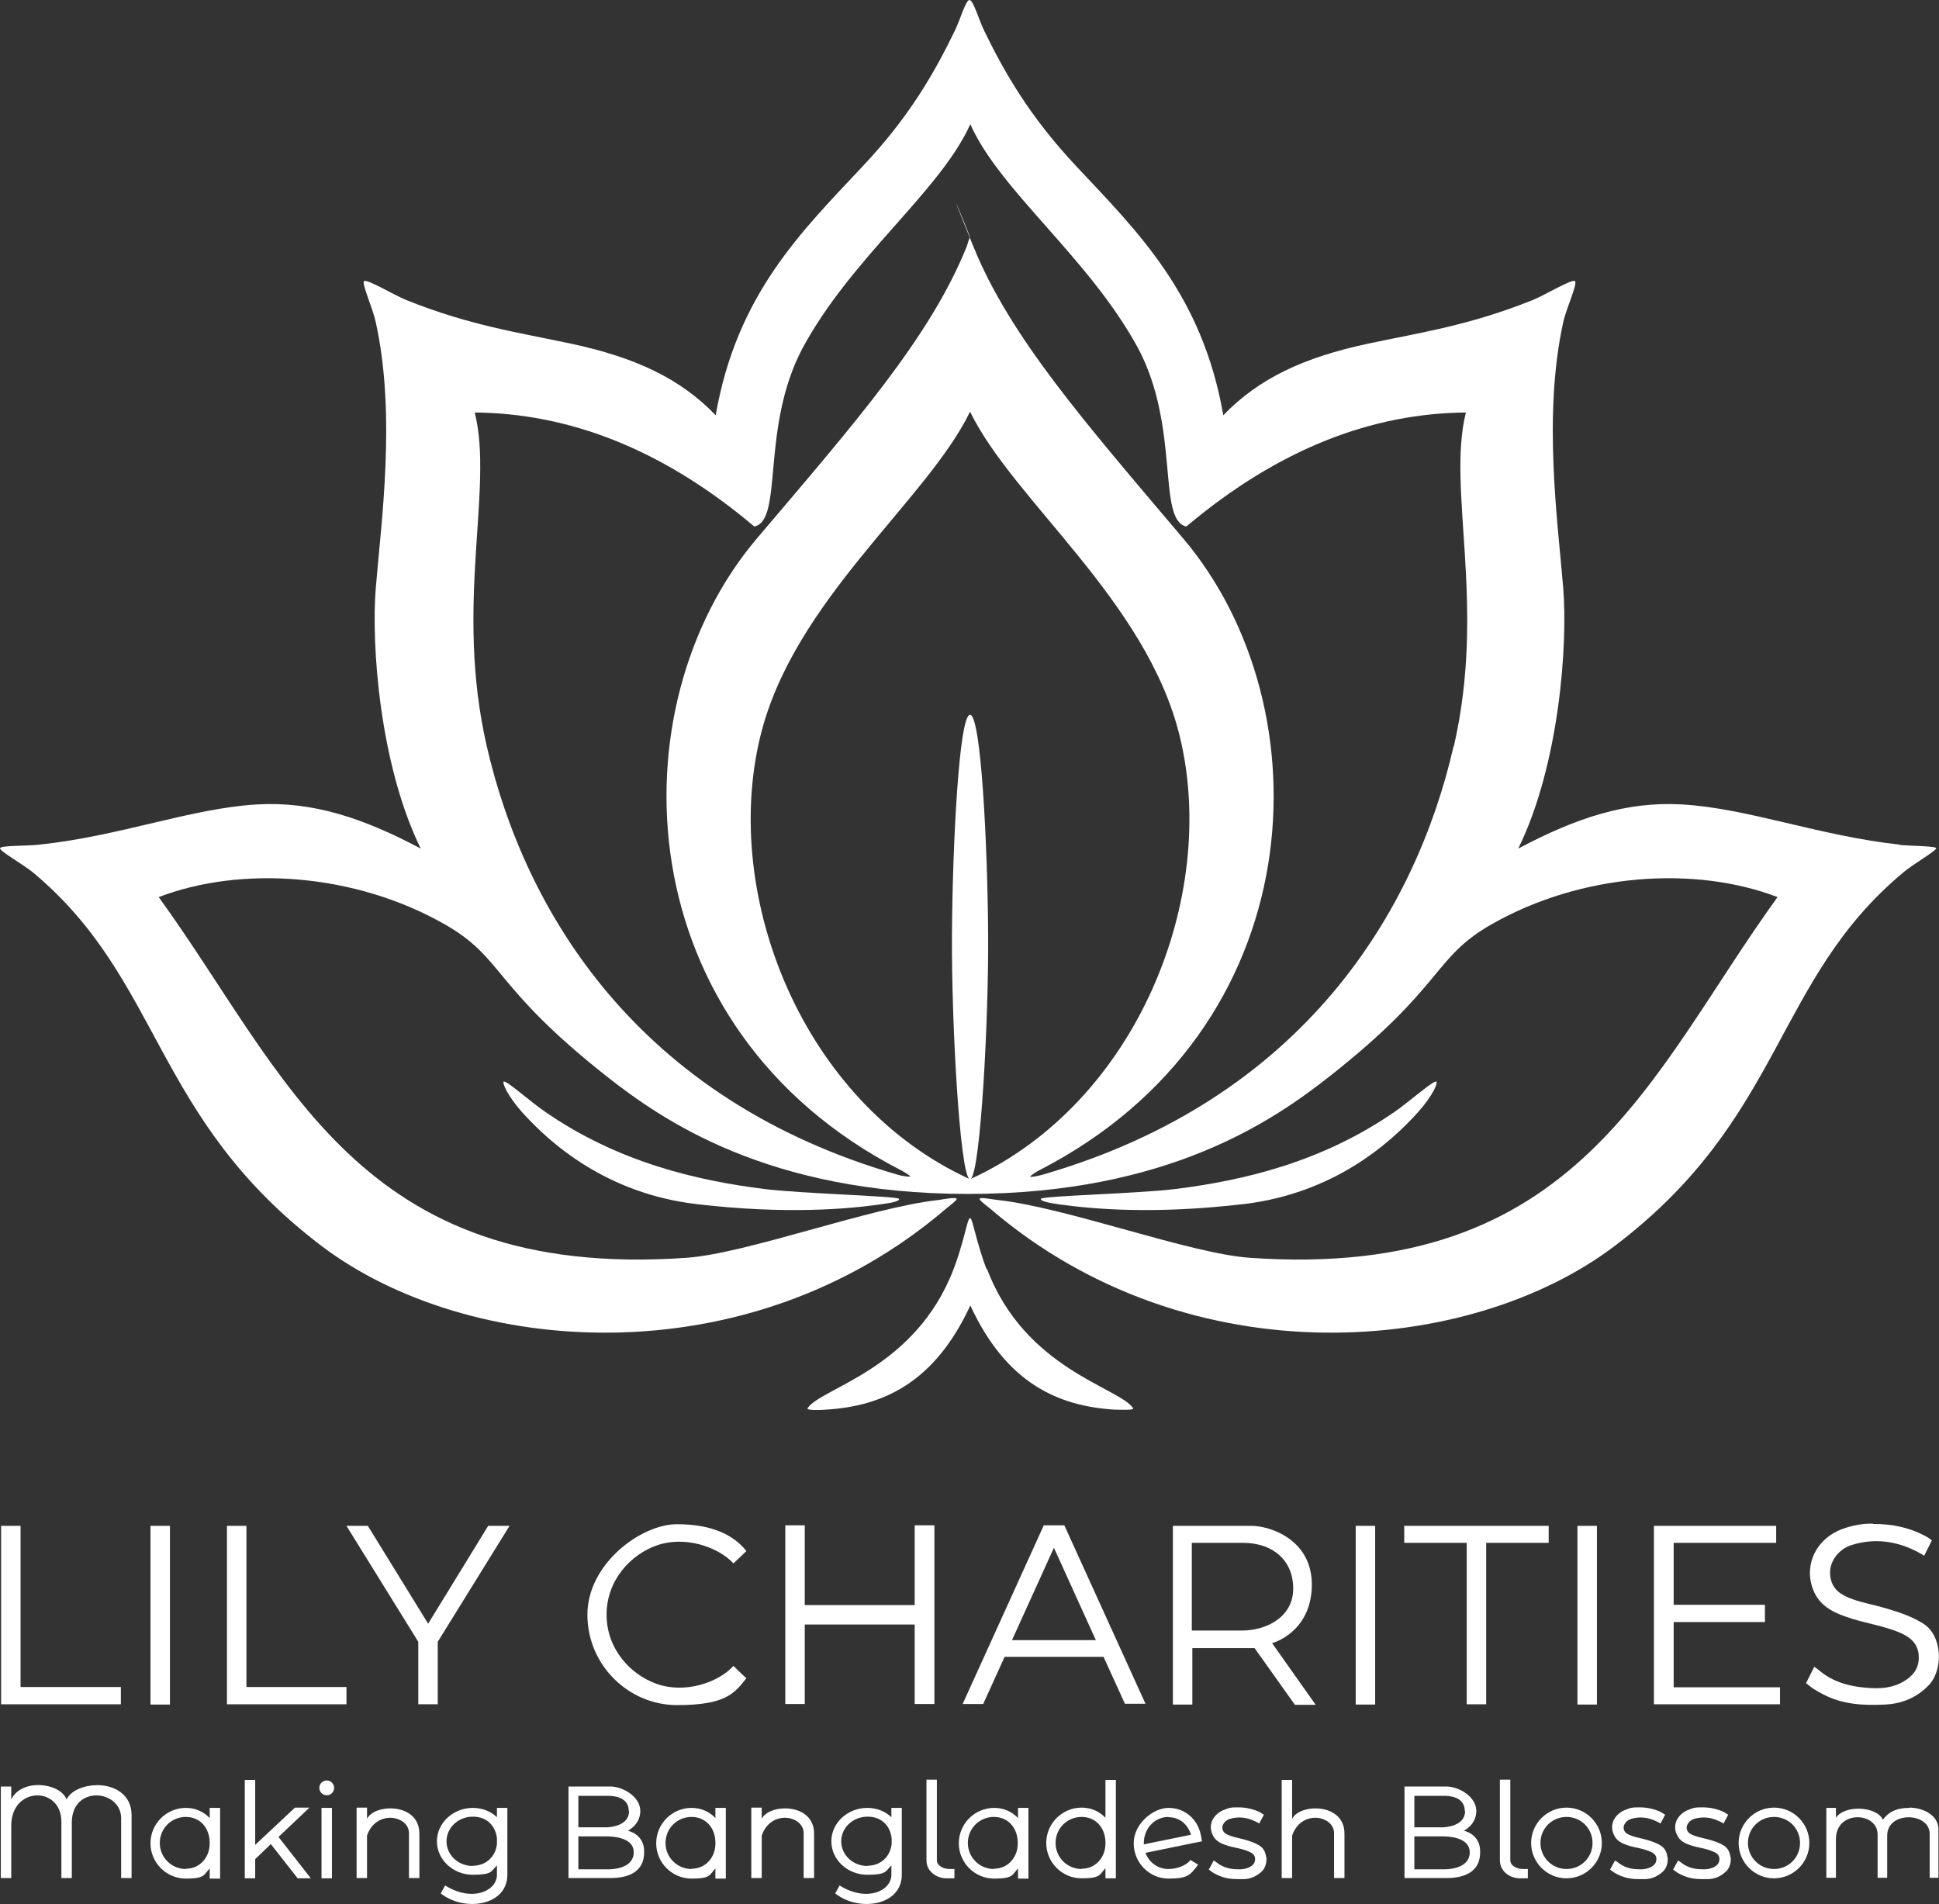 <?xml version="1.0" encoding="UTF-8"?> <svg xmlns="http://www.w3.org/2000/svg" version="1.1" viewBox="0 0 707.4 694.7"><rect x="0" y="0" width="707.4" height="694.7" fill="#333333" stroke="none"/><defs><style> .cls-1 { fill: #fff; } </style></defs><g><g id="Layer_1"><g><polygon class="cls-1" points="7.5 615.5 7.5 556.7 .4 556.7 .4 615.5 .4 621.8 7.5 621.8 44.1 621.8 44.1 615.5 7.5 615.5"></polygon><polygon class="cls-1" points="89.9 615.5 89.9 556.7 82.8 556.7 82.8 615.5 82.8 621.8 89.9 621.8 126.4 621.8 126.4 615.5 89.9 615.5"></polygon><rect class="cls-1" x="54.9" y="556.7" width="7.1" height="65.2"></rect><rect class="cls-1" x="494.6" y="556.7" width="7.1" height="65.2"></rect><polygon class="cls-1" points="565 556.7 542.2 556.7 535.1 556.7 512.3 556.7 512.3 562.9 535.1 562.9 535.1 621.8 542.2 621.8 542.2 562.9 565 562.9 565 556.7"></polygon><polygon class="cls-1" points="610.6 615.6 610.6 591.8 643.9 591.8 643.9 585.5 610.6 585.5 610.6 562.9 648 562.9 648 556.7 610.6 556.7 603.4 556.7 603.4 562.9 603.4 585.5 603.4 591.8 603.4 615.6 603.4 621.8 610.6 621.8 649.4 621.8 649.4 615.6 610.6 615.6"></polygon><rect class="cls-1" x="575.5" y="556.7" width="7.1" height="65.2"></rect><path class="cls-1" d="M388.3,556.5h-7.5l-29.6,65.2h7.5l7.8-17.2h36.1l7.8,17.1h7.5l-29.6-65.1ZM384.5,598.4h-15.3l15.3-33.7,15.3,33.7h-15.3Z"></path><polygon class="cls-1" points="333.7 556.5 333.7 585.6 293.6 585.6 293.6 556.5 286.5 556.5 286.5 585.6 286.5 592.7 286.5 621.7 293.6 621.7 293.6 592.7 333.7 592.7 333.7 621.7 340.9 621.7 340.9 592.7 340.9 585.6 340.9 556.5 333.7 556.5"></polygon><polygon class="cls-1" points="178.1 556.7 156.2 592.4 134.2 556.7 126.4 556.7 152.6 599 152.6 621.8 159.7 621.8 159.7 599 185.9 556.7 178.1 556.7"></polygon><path class="cls-1" d="M239.7,614.4c-9.5-3.3-18.4-12.6-18.4-25.3s8.9-22,18.4-25.3c10-3.5,22.1.4,27.9,6.6,0,0,3-2.9,4.7-4.5-4.4-5.6-12.1-9.8-25.3-9.8s-32.7,14.5-32.7,33,15.1,33,32.7,33,20.9-4.2,25.3-9.8c-1.8-1.6-4.7-4.5-4.7-4.5-5.8,6.3-17.9,10.1-27.9,6.6Z"></path><path class="cls-1" d="M472.4,622h7.6c0,0-15.9-22.5-15.9-22.5h0s14.1-3.7,14.5-20.8c.3-17.1-15.4-22-22-22h-28.7v65.2h7.1v-20.6h22.7l14.8,20.8h0ZM434.9,562.9h18.6c10.8,0,18.3,6.3,18.3,16.7s-9.8,15.3-18.7,15.3h-18.3v-32.1h0Z"></path><path class="cls-1" d="M683.3,556c7.5,0,13.3,1.4,18.9,4.3.9.4,2.6,1.7,2.6,1.7l-2.8,5.6s-1.6-1-2.6-1.5c-7.6-3.9-15.6-5-23.9-2.4-4.9,1.5-9.3,6.9-7.4,13.1,1.2,3.9,4.5,5.5,7.9,6.7,3.9,1.4,8.1,2.1,12.1,3.3,4.7,1.4,9.3,2.9,13.6,5.6,7,4.4,7.4,17,1.8,22.6-4.3,4.4-9.6,6.6-15.8,6.9-7.9.4-15.5,0-22.7-3.8-1.2-.6-2.4-1.3-3.5-2-.6-.4-2.6-2-2.6-2l3-6s.8.6,1.5,1.1c5.6,4.9,12.6,6.4,19.6,6.7,3.8.2,7.8-.3,11.3-2.3,3.8-2.2,6-5.1,5.7-9.7-.3-4.4-3.3-6.7-6.8-8.2-6.3-2.7-13.2-3.5-19.6-5.8-5.3-1.8-10-4.3-12.2-10.1-3.4-9.3,1.5-18.5,10.6-21.9,4-1.5,8.1-2.1,11.2-2h.1Z"></path><path class="cls-1" d="M35.7,651.3c-4.9,0-9.7,1.8-11.4,5.2h0c-2.5-6.2-16.4-7.7-20.2,0v-4.7H.3v33.4h3.8v-19.1h0c0-14.4,18.3-14.6,18.3-1.4h0v20.5h3.8v-20.2c0-13.9,18-12.1,18-1.6v21.8h3.8v-23c0-7.5-6.2-10.8-12.3-10.9h0ZM24.3,662.3h0Z"></path><path class="cls-1" d="M696.7,659.6c-4.3,0-7.2,1-9.8,4.3-2.1-4.8-13.8-5.6-17.1-.7v-3.6h-3.5v25.5h3.5v-13.8c-.3-11,15.2-10.4,15.2-2v15.8h3.5v-15.4c0-9,15.5-8.6,15.5-.6v16h3.2v-17.6c0-5.7-6.3-8-10.6-8h.1ZM686.9,667.7h0Z"></path><path class="cls-1" d="M608.3,677.5c-.2-1.9-1.1-3.4-2.5-4.2-1.8-1.1-3.8-1.7-5.6-2.2-.7-.2-1.3-.3-2-.5-1-.2-2-.5-2.9-.8-1.4-.5-2.4-1-2.8-2.1-.3-.8-.2-1.5.2-2.2.5-.9,1.4-1.6,2.4-1.9,3.1-.9,6.1-.6,9.2.9l1,.5.5.3,1.7-3.2-.5-.3s-.8-.5-1.1-.7c-2.4-1.1-4.9-1.7-7.9-1.7s-3.1.2-4.7.8c-2.1.7-3.7,2.1-4.6,3.9-.7,1.6-.8,3.4,0,5.1,1,2.5,3.1,3.4,5.3,4.1,1.1.4,2.3.6,3.5.9,1.5.3,3,.7,4.4,1.3,1.6.6,2.3,1.4,2.4,2.6,0,1.4-.5,2.3-2,3.1-1.2.6-2.6.9-4.3.8-3.3,0-5.7-.9-7.6-2.4-.3-.2-.7-.5-.7-.5l-.5-.3-1.8,3.3.4.3s.8.6,1.1.8c.5.3,1,.6,1.5.8,2.6,1.3,5.3,1.6,7.7,1.6s1.2,0,1.8,0c2.7,0,5-1.1,6.8-2.8,1.3-1.2,1.9-3.2,1.7-5.3h0Z"></path><path class="cls-1" d="M461.9,677.5c-.2-1.9-1.1-3.4-2.5-4.2-1.8-1.1-3.8-1.7-5.6-2.2-.7-.2-1.3-.3-2-.5-1-.2-2-.5-2.9-.8-1.4-.5-2.4-1-2.8-2.1-.3-.8-.2-1.5.2-2.2.5-.9,1.4-1.6,2.4-1.9,3.1-.9,6.1-.6,9.2.9l1,.5.5.3,1.7-3.2-.5-.3s-.8-.5-1.1-.7c-2.4-1.1-4.9-1.7-7.9-1.7s-3.1.2-4.7.8c-2.1.7-3.7,2.1-4.6,3.9-.7,1.6-.8,3.4,0,5.1,1,2.5,3.1,3.4,5.3,4.1,1.1.4,2.3.6,3.5.9,1.5.3,3,.7,4.4,1.3,1.6.6,2.3,1.4,2.4,2.6,0,1.4-.5,2.3-2,3.1-1.2.6-2.6.9-4.3.8-3.3,0-5.7-.9-7.6-2.4-.3-.2-.7-.5-.7-.5l-.5-.3-1.8,3.3.4.3s.8.6,1.1.8c.5.3,1,.6,1.5.8,2.6,1.3,5.3,1.6,7.7,1.6s1.2,0,1.8,0c2.7,0,5-1.1,6.8-2.8,1.3-1.2,1.9-3.2,1.7-5.3h0Z"></path><path class="cls-1" d="M631.3,677.5c-.2-1.9-1.1-3.4-2.5-4.2-1.8-1.1-3.8-1.7-5.6-2.2-.7-.2-1.3-.3-2-.5-1-.2-2-.5-2.9-.8-1.4-.5-2.4-1-2.8-2.1-.3-.8-.2-1.5.2-2.2.5-.9,1.4-1.6,2.4-1.9,3.1-.9,6.1-.6,9.2.9l1,.5.5.3,1.7-3.2-.5-.3s-.8-.5-1.1-.7c-2.4-1.1-4.9-1.7-7.9-1.7s-3.1.2-4.7.8c-2.1.7-3.7,2.1-4.6,3.9-.7,1.6-.8,3.4,0,5.1,1,2.5,3.1,3.4,5.3,4.1,1.1.4,2.3.6,3.5.9,1.5.3,3,.7,4.4,1.3,1.6.6,2.3,1.4,2.4,2.6,0,1.4-.5,2.3-2,3.1-1.2.6-2.6.9-4.3.8-3.3,0-5.7-.9-7.6-2.4-.3-.2-.7-.5-.7-.5l-.5-.3-1.8,3.3.4.3s.8.6,1.1.8c.5.3,1,.6,1.5.8,2.6,1.3,5.3,1.6,7.7,1.6s1.2,0,1.8,0c2.7,0,5-1.1,6.8-2.8,1.3-1.2,1.9-3.2,1.7-5.3h0Z"></path><path class="cls-1" d="M647.2,659.5c-7.1,0-12.9,5.8-12.9,12.9s5.8,12.9,12.9,12.9,12.9-5.8,12.9-12.9-5.8-12.9-12.9-12.9ZM647.2,681.9c-5.2,0-9.5-4.2-9.5-9.5s4.2-9.5,9.5-9.5,9.5,4.2,9.5,9.5-4.2,9.5-9.5,9.5Z"></path><path class="cls-1" d="M571.5,659.5c-7.1,0-12.9,5.8-12.9,12.9s5.8,12.9,12.9,12.9,12.9-5.8,12.9-12.9-5.8-12.9-12.9-12.9ZM571.5,681.9c-5.2,0-9.5-4.2-9.5-9.5s4.2-9.5,9.5-9.5,9.5,4.2,9.5,9.5-4.2,9.5-9.5,9.5Z"></path><path class="cls-1" d="M403.3,649.4v13.8c-2.2-2.3-5.2-3.7-8.7-3.7-7.1,0-12.9,5.8-12.9,12.9s5.8,12.9,12.9,12.9,6.5-1.4,8.7-3.7v3.7h3.8v-35.9h-3.8ZM394.6,681.9c-5.2,0-9.5-4.2-9.5-9.5s4.2-9.5,9.5-9.5,8.6,4.1,8.7,9.2v.5c0,5.1-3.6,9.2-8.7,9.2h0Z"></path><path class="cls-1" d="M371.4,659.6v3.7c-2.2-2.3-5.2-3.7-8.7-3.7-7.1,0-12.9,5.8-12.9,12.9s5.8,12.9,12.9,12.9,6.5-1.4,8.7-3.7v3.7h3.8v-25.8h-3.8ZM362.6,681.9c-5.2,0-9.5-4.2-9.5-9.5s4.2-9.5,9.5-9.5,8.6,4.1,8.7,9.2v.5c0,5.1-3.6,9.2-8.7,9.2h0Z"></path><path class="cls-1" d="M261,659.6v3.7c-2.2-2.3-5.2-3.7-8.7-3.7-7.1,0-12.9,5.8-12.9,12.9s5.8,12.9,12.9,12.9,6.5-1.4,8.7-3.7v3.7h3.8v-25.8h-3.8ZM252.3,681.9c-5.2,0-9.5-4.2-9.5-9.5s4.2-9.5,9.5-9.5,8.6,4.1,8.7,9.2v.5c0,5.1-3.6,9.2-8.7,9.2h0Z"></path><path class="cls-1" d="M76.5,659.6v3.7c-2.2-2.3-5.2-3.7-8.7-3.7-7.1,0-12.9,5.8-12.9,12.9s5.8,12.9,12.9,12.9,6.5-1.4,8.7-3.7v3.7h3.8v-25.8h-3.8ZM67.8,681.9c-5.2,0-9.5-4.2-9.5-9.5s4.2-9.5,9.5-9.5,8.6,4.1,8.7,9.2v.5c0,5.1-3.6,9.2-8.7,9.2h0Z"></path><path class="cls-1" d="M426.3,681.9c-3.9,0-7.1-2.4-8.4-5.9l17.1-3.5h0l3.5-.7s-.3-2.2-.7-3.5c-1.5-5.1-5.9-8.7-11.5-8.7s-12.7,5.8-12.7,12.9,5.7,12.9,12.7,12.9,7.8-1.4,10-4c.3-.3.5-.7.8-1.1l-2.8-1.7c-1.5,2.1-5.1,3.3-8,3.3ZM426.3,663c4.1,0,7.1,2.7,8.2,6.4l-17.2,3.5v-.5c0-5.2,3.9-9.5,9-9.5h0Z"></path><path class="cls-1" d="M346.4,681.9c-2.2,0-4.6-1.2-4.6-3.2v-29.4h-3.8v29.4h0c0,4.2,3.8,6.6,7.3,6.6h2.9v-3.4h-1.9,0Z"></path><path class="cls-1" d="M555.6,681.9c-2.2,0-4.6-1.2-4.6-3.2v-29.4h-3.8v29.4h0c0,4.2,3.8,6.6,7.3,6.6h2.9v-3.4h-1.9,0Z"></path><path class="cls-1" d="M329,684v-24.4h-3.8v3.4c-2.2-2.1-5.3-3.4-8.8-3.4-7.2,0-13.1,5.5-13.1,12.2s5.9,12.2,13.1,12.2,6.6-1.3,8.8-3.4v3.4h0c0,5.9-9,10.1-18.9,3.9l-1.6,2.9c8.7,6.9,24.3,4.5,24.3-6.8h0ZM316.5,680.8c-5.3,0-9.6-4-9.6-9s4.3-9,9.6-9,8.3,3.5,8.8,7.9v2.1c-.5,4.5-3.9,7.9-8.8,7.9h0Z"></path><path class="cls-1" d="M185.1,684v-24.4h-3.8v3.4c-2.2-2.1-5.3-3.4-8.8-3.4-7.2,0-13.1,5.5-13.1,12.2s5.9,12.2,13.1,12.2,6.6-1.3,8.8-3.4v3.4h0c0,5.9-9,10.1-18.9,3.9l-1.6,2.9c8.7,6.9,24.3,4.5,24.3-6.8h0ZM172.5,680.8c-5.3,0-9.6-4-9.6-9s4.3-9,9.6-9,8.3,3.5,8.8,7.9v2.1c-.5,4.5-3.9,7.9-8.8,7.9h0Z"></path><path class="cls-1" d="M153,669c0-11.4-16.4-11-19.1-5.4v-4.1h-3.8v25.7h3.8v-15.5c1.7-4.9,5.5-6.6,8.8-6.5,3.5.2,6.6,2.4,6.5,5.8h0v16.2h3.8v-16.2h0Z"></path><path class="cls-1" d="M297,669c0-11.4-16.4-11-19.1-5.4v-4.1h-3.8v25.7h3.8v-15.5c1.7-4.9,5.5-6.6,8.8-6.5,3.5.2,6.6,2.4,6.5,5.8h0v16.2h3.8v-16.2h0Z"></path><path class="cls-1" d="M490.5,669c0-11.4-16.4-11-19.1-5.4v-14.2h-3.8v35.8h3.8v-15.5c1.7-4.9,5.5-6.6,8.8-6.5,3.5.2,6.6,2.4,6.5,5.8v16.2h3.8v-16.2h0Z"></path><g><rect class="cls-1" x="117.3" y="659.6" width="3.8" height="25.7"></rect><circle class="cls-1" cx="119.2" cy="652.3" r="2.7"></circle></g><polygon class="cls-1" points="108.6 685.3 113.4 685.3 101.6 670.2 112.9 659.5 107.6 659.5 93.1 673.1 93.1 649.4 89.3 649.4 89.3 685.3 93.1 685.3 93.1 678.3 98.8 672.8 108.6 685.3"></polygon><path class="cls-1" d="M228.9,668s4.7-2.1,4.7-7.3-6.4-8.9-10.9-8.9h-15.3v33.4h15.3c6.5,0,12.3-2.2,12.3-9.4.2-6.8-6.1-7.9-6.1-7.9h0ZM229.5,660.8c0,5.5-7.3,5.9-8.3,5.9h-10.2v-11.5h10.7c1.4,0,7.7,0,7.7,5.6h0ZM222.2,682h-11.2v-12h10.2c1.4,0,10,0,10,5.8s-7.4,6.2-9,6.2Z"></path><path class="cls-1" d="M533.9,668s4.7-2.1,4.7-7.3-6.4-8.9-10.9-8.9h-15.3v33.4h15.3c6.5,0,12.3-2.2,12.3-9.4.2-6.8-6.1-7.9-6.1-7.9h0ZM534.5,660.8c0,5.5-7.3,5.9-8.3,5.9h-10.2v-11.5h10.7c1.4,0,7.7,0,7.7,5.6h.1ZM527.2,682h-11.2v-12h10.2c1.4,0,10,0,10,5.8s-7.4,6.2-9,6.2Z"></path><g><path class="cls-1" d="M183.8,394.6c-.7.3,1.2,5,6.6,11.1,10.4,11.6,30.9,29.7,63.6,33.6,33.1,3.9,55.6,1.7,66.6.2,5.3-.7,7.6-1.3,7.4-2.1-.3-1-35.5-1.9-49.2-3.6-24.6-3.1-53.3-9.7-80.1-28.3-5.3-3.6-13.9-11.4-15-10.9h.1Z"></path><path class="cls-1" d="M453.8,439.3c32.7-3.9,53.3-22.1,63.6-33.6,5.4-6.1,7.3-10.7,6.6-11.1-1-.5-9.7,7.2-15,10.9-26.8,18.6-55.5,25.2-80.1,28.3-13.7,1.7-48.9,2.5-49.2,3.6,0,.8,2.2,1.4,7.4,2.1,11,1.5,33.5,3.7,66.6-.2h0Z"></path><path class="cls-1" d="M359.9,463c-1.4-3.6-2.9-8.5-4.5-14.6-.3-1.2-1-4-1.5-4s-1.2,2.7-1.5,4c-1.6,6.1-3.1,11.1-4.5,14.6-14,36.7-48.4,43.3-53.3,50.8-.4.8,4.6.7,6.8.5,20.7-1.3,39.5-9.7,52.6-38,13.1,28.3,31.9,36.7,52.6,38,2.2,0,7.2.3,6.8-.5-4.9-7.6-39.4-14.1-53.3-50.8h-.2Z"></path><path class="cls-1" d="M693.4,308.2c-29.7-3.2-55.6-13.3-79.7-14.7-20.3-1.2-38.7,4.9-59.8,16.1,15-30.6,18.1-74.4,16.4-95.1-1.9-23.5-7.5-62.8,0-96.9,1.1-5.1,5.3-14,4.3-15s-10.6,4.9-15.5,6.9c-23.2,9.3-40.8,11.8-60.1,15.9-23.3,5-39.7,12.6-52.7,26.1-7.7-44.1-31.2-66.9-53.6-90.8-17.1-18.2-26.3-34.4-33.6-49.4-1.9-3.8-4-11.3-5.4-11.3s-3.5,7.5-5.4,11.3c-7.3,15-16.4,31.2-33.6,49.4-22.4,23.9-45.9,46.7-53.6,90.8-13-13.5-29.4-21.1-52.7-26.1-19.2-4.1-36.9-6.6-60.1-15.9-4.9-2-14.5-7.9-15.5-6.9-.9.9,3.2,9.8,4.3,15,7.5,34,1.9,73.4,0,96.9-1.7,20.7,1.4,64.5,16.4,95.1-21.1-11.2-39.5-17.3-59.8-16.1-24.1,1.4-49.9,11.6-79.7,14.7-4.3.5-14,.2-14,1.3s8.3,5.8,11.9,8.7c47.5,39.5,43.6,89.4,105.3,136.3,52.9,40.2,155.1,48.8,227.8-13.4,1.4-1.2,4-3,4-3.7s-4.1,0-6.5.4c-25,2.7-70.2,19.6-92.1,21.1-120.2,8.4-145.8-67.2-192.5-131.6,30.3-11.6,71.6-8.7,104.3,9.9,21.8,12.4,17.1,22.3,59,55.4,20.2,15.9,58.8,43,132,43h0c73.2,0,111.8-27.1,132-43,42-33.1,37.3-43,59-55.4,32.7-18.6,74-21.5,104.3-9.9-46.7,64.5-72.3,140-192.5,131.6-21.9-1.5-67-18.4-92.1-21.1-2.4-.3-6.5-1.1-6.5-.4s2.6,2.5,4,3.7c72.7,62.2,174.9,53.6,227.8,13.4,61.8-46.9,57.8-96.8,105.3-136.3,3.6-3,11.9-7.8,11.9-8.7s-9.7-.8-14-1.3h1ZM360.5,341c-.2-32.7-2.6-80.2-6.6-80.2s-6.4,47.5-6.6,80.2c-.2,31.9,2.8,85.8,6.3,89.1-60.6-27.8-90.5-102.9-76.2-161.5,12.1-49.6,60.7-85.8,76.5-118.4,15.9,32.6,64.4,68.9,76.5,118.4,14.3,58.6-15.6,133.7-76.2,161.5,3.5-3.3,6.5-57.2,6.3-89.1h0ZM530.3,272.3c-13.7,59.8-54.5,128.7-150,156.3-1,.3-4.2,1-4.4.7s2.7-2.1,3.2-2.3c100.3-51.5,104.9-168.7,52.6-230.5-35.8-42.3-63.2-73.5-76.6-106.6s-.9-3.2-1.2-3.2-.8,2.1-1.2,3.2c-13.3,33.1-40.7,64.3-76.6,106.6-52.2,61.6-47.7,178.7,52.3,230.3.7.3,3.7,2.1,3.7,2.4s-3.3-.2-4.2-.5c-95.7-27.5-136.5-96.5-150.3-156.4-11.9-51.8,2.6-93.9-4.4-121.8,33.9.3,68,12.9,102,41.6,10.7-2.3,2.2-35.8,17.5-64.9,17.9-33.3,50.4-57.5,61.3-81.9,10.8,24.4,43.3,48.7,61.3,81.9,15.3,29,6.8,62.5,17.5,64.9,34.1-28.7,68.1-41.3,102-41.6-7,27.9,7.5,70-4.4,121.8h0Z"></path></g></g></g></g></svg> 
